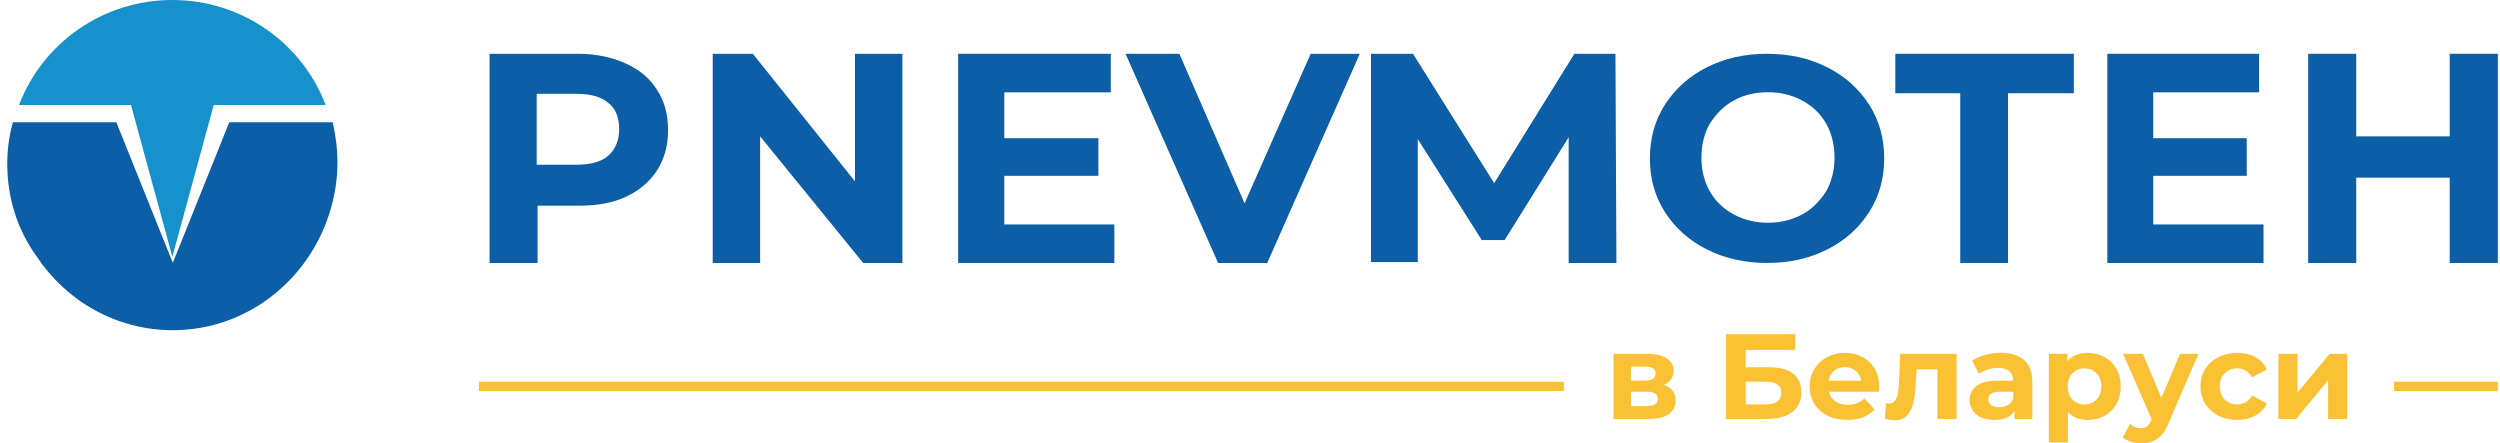 <?xml version="1.0" encoding="UTF-8"?> <svg xmlns="http://www.w3.org/2000/svg" width="265" height="47" viewBox="0 0 265 47" fill="none"><path d="M35.769 17.248C35.769 17.146 35.769 17.146 35.769 17.248C35.769 17.146 35.769 17.146 35.769 17.248C35.769 15.717 35.569 14.289 35.27 12.963H24.301L18.318 27.858L12.335 12.963H1.367C0.968 14.391 0.769 15.82 0.769 17.35C0.769 21.023 1.865 24.39 3.86 27.144C6.951 31.837 12.236 35 18.318 35C26.096 35 32.578 29.797 34.871 22.757C35.469 20.921 35.769 19.084 35.769 17.248Z" fill="#0C5EA7"></path><path d="M34.519 11.127C32.026 4.57 25.646 0 18.269 0C10.891 0 4.511 4.57 2.019 11.127H2.118H13.882L18.269 27.222L22.655 11.127H34.519C34.419 11.127 34.419 11.127 34.519 11.127Z" fill="#1691CC"></path><path d="M66.398 6.762C67.839 7.437 68.895 8.304 69.664 9.558C70.432 10.714 70.817 12.161 70.817 13.8C70.817 15.439 70.432 16.788 69.664 18.042C68.895 19.199 67.839 20.163 66.398 20.838C64.957 21.513 63.325 21.802 61.404 21.802H56.985V27.876H51.895V5.701H61.307C63.228 5.701 64.957 6.087 66.398 6.762ZM64.477 16.499C65.246 15.824 65.63 14.86 65.63 13.703C65.63 12.45 65.246 11.486 64.477 10.907C63.709 10.232 62.556 9.943 61.019 9.943H56.889V17.463H61.019C62.556 17.463 63.709 17.174 64.477 16.499Z" fill="#0C5EA7"></path><path d="M95.653 5.701V27.875H91.496L80.574 14.454V27.875H75.548V5.701H79.801L90.626 19.22V5.701H95.653Z" fill="#0C5EA7"></path><path d="M118.122 23.791V27.875H101.565V5.701H117.746V9.786H106.457V14.649H116.429V18.636H106.457V23.791H118.122Z" fill="#0C5EA7"></path><path d="M144.141 5.701L134.327 27.875H129.12L119.306 5.701H125.014L131.924 21.554L138.933 5.701H144.141Z" fill="#0C5EA7"></path><path d="M166.278 27.875V14.551L159.495 25.444H157.066L150.283 14.746V27.778H145.322V5.701H149.777L158.382 19.414L166.886 5.701H171.239L171.34 27.875H166.278Z" fill="#0C5EA7"></path><path d="M180.948 26.454C179.061 25.506 177.571 24.18 176.478 22.474C175.385 20.768 174.889 18.873 174.889 16.788C174.889 14.703 175.385 12.808 176.478 11.102C177.571 9.397 179.061 8.07 180.948 7.122C182.836 6.175 184.922 5.701 187.306 5.701C189.69 5.701 191.777 6.175 193.664 7.122C195.552 8.07 197.042 9.397 198.134 11.102C199.227 12.808 199.724 14.703 199.724 16.788C199.724 18.873 199.227 20.768 198.134 22.474C197.042 24.18 195.552 25.506 193.664 26.454C191.777 27.402 189.69 27.875 187.306 27.875C185.021 27.875 182.836 27.402 180.948 26.454ZM190.982 22.758C192.075 22.19 192.869 21.337 193.565 20.294C194.161 19.252 194.459 18.02 194.459 16.693C194.459 15.367 194.161 14.135 193.565 13.092C192.969 12.05 192.075 11.197 190.982 10.629C189.889 10.06 188.697 9.776 187.406 9.776C186.114 9.776 184.823 10.06 183.829 10.629C182.737 11.197 181.942 12.05 181.246 13.092C180.65 14.135 180.352 15.367 180.352 16.693C180.352 18.02 180.65 19.252 181.246 20.294C181.843 21.337 182.737 22.19 183.829 22.758C184.922 23.327 186.114 23.611 187.406 23.611C188.697 23.611 189.889 23.327 190.982 22.758Z" fill="#0C5EA7"></path><path d="M207.882 9.883H200.905V5.701H219.827V9.883H212.851V27.875H207.786V9.883H207.882Z" fill="#0C5EA7"></path><path d="M239.933 23.791V27.875H223.376V5.701H239.465V9.786H228.24V14.649H238.155V18.636H228.24V23.791H239.933Z" fill="#0C5EA7"></path><path d="M264.769 5.701V27.875H259.67V18.831H249.762V27.875H244.664V5.701H249.762V14.454H259.67V5.701H264.769Z" fill="#0C5EA7"></path><path fill-rule="evenodd" clip-rule="evenodd" d="M165.769 41.448H50.769V40.461H165.769V41.448Z" fill="#FAC134"></path><path fill-rule="evenodd" clip-rule="evenodd" d="M264.769 41.448L253.769 41.448L253.769 40.461L264.769 40.461L264.769 41.448Z" fill="#FAC134"></path><path d="M176.372 40.803C177.196 41.077 177.607 41.624 177.607 42.446C177.607 43.07 177.369 43.553 176.892 43.895C176.416 44.237 175.705 44.408 174.76 44.408H171.029V37.506H174.604C175.48 37.506 176.164 37.664 176.658 37.981C177.152 38.289 177.399 38.725 177.399 39.289C177.399 39.632 177.308 39.935 177.126 40.2C176.953 40.457 176.702 40.658 176.372 40.803ZM172.888 40.342H174.422C175.133 40.342 175.488 40.093 175.488 39.597C175.488 39.11 175.133 38.866 174.422 38.866H172.888V40.342ZM174.591 43.048C175.337 43.048 175.709 42.796 175.709 42.292C175.709 42.026 175.623 41.834 175.449 41.714C175.276 41.586 175.003 41.522 174.63 41.522H172.888V43.048H174.591Z" fill="#FAC134"></path><path d="M182.954 35.428H190.299V37.083H185.047V38.93H187.569C188.67 38.93 189.506 39.157 190.078 39.61C190.659 40.064 190.949 40.718 190.949 41.573C190.949 42.471 190.628 43.168 189.987 43.664C189.346 44.16 188.44 44.408 187.27 44.408H182.954V35.428ZM187.153 42.869C187.69 42.869 188.102 42.766 188.388 42.561C188.674 42.347 188.817 42.039 188.817 41.637C188.817 40.85 188.262 40.457 187.153 40.457H185.047V42.869H187.153Z" fill="#FAC134"></path><path d="M199.195 40.983C199.195 41.009 199.182 41.188 199.156 41.522H193.865C193.96 41.95 194.185 42.287 194.541 42.535C194.896 42.783 195.338 42.907 195.867 42.907C196.231 42.907 196.551 42.856 196.829 42.753C197.115 42.642 197.379 42.471 197.622 42.24L198.701 43.395C198.042 44.139 197.08 44.511 195.815 44.511C195.026 44.511 194.328 44.361 193.722 44.062C193.115 43.754 192.647 43.331 192.318 42.792C191.988 42.253 191.824 41.642 191.824 40.957C191.824 40.282 191.984 39.674 192.305 39.136C192.634 38.588 193.08 38.165 193.644 37.865C194.216 37.558 194.853 37.404 195.555 37.404C196.239 37.404 196.859 37.549 197.414 37.84C197.968 38.131 198.402 38.55 198.714 39.097C199.034 39.636 199.195 40.265 199.195 40.983ZM195.568 38.917C195.108 38.917 194.723 39.046 194.411 39.302C194.099 39.559 193.908 39.91 193.839 40.354H197.284C197.214 39.918 197.024 39.572 196.712 39.315C196.4 39.05 196.018 38.917 195.568 38.917Z" fill="#FAC134"></path><path d="M207.394 37.506V44.408H205.366V39.148H203.156L203.091 40.367C203.056 41.274 202.969 42.026 202.831 42.625C202.692 43.224 202.467 43.694 202.155 44.036C201.843 44.378 201.409 44.55 200.855 44.55C200.56 44.55 200.209 44.498 199.802 44.395L199.906 42.753C200.044 42.77 200.144 42.779 200.205 42.779C200.508 42.779 200.733 42.672 200.881 42.458C201.037 42.236 201.141 41.958 201.193 41.624C201.245 41.282 201.284 40.833 201.31 40.277L201.414 37.506H207.394Z" fill="#FAC134"></path><path d="M212.061 37.404C213.144 37.404 213.976 37.66 214.557 38.173C215.137 38.678 215.428 39.444 215.428 40.47V44.408H213.53V43.549C213.148 44.19 212.438 44.511 211.398 44.511C210.86 44.511 210.392 44.421 209.994 44.242C209.604 44.062 209.305 43.814 209.097 43.498C208.889 43.181 208.785 42.822 208.785 42.42C208.785 41.778 209.027 41.274 209.513 40.906C210.007 40.538 210.765 40.354 211.788 40.354H213.4C213.4 39.918 213.265 39.585 212.997 39.354C212.728 39.114 212.325 38.995 211.788 38.995C211.415 38.995 211.047 39.054 210.683 39.174C210.327 39.285 210.024 39.439 209.773 39.636L209.045 38.238C209.426 37.972 209.881 37.767 210.41 37.622C210.947 37.476 211.497 37.404 212.061 37.404ZM211.905 43.164C212.251 43.164 212.559 43.087 212.828 42.933C213.096 42.77 213.287 42.535 213.4 42.227V41.522H212.009C211.177 41.522 210.761 41.791 210.761 42.33C210.761 42.587 210.86 42.792 211.06 42.946C211.268 43.091 211.549 43.164 211.905 43.164Z" fill="#FAC134"></path><path d="M221.31 37.404C221.96 37.404 222.55 37.553 223.078 37.853C223.616 38.144 224.036 38.558 224.339 39.097C224.643 39.627 224.794 40.248 224.794 40.957C224.794 41.667 224.643 42.292 224.339 42.83C224.036 43.361 223.616 43.776 223.078 44.075C222.55 44.366 221.96 44.511 221.31 44.511C220.418 44.511 219.716 44.233 219.204 43.677V46.897H217.176V37.506H219.113V38.302C219.616 37.703 220.348 37.404 221.31 37.404ZM220.959 42.869C221.479 42.869 221.904 42.698 222.233 42.356C222.571 42.005 222.74 41.539 222.74 40.957C222.74 40.376 222.571 39.914 222.233 39.572C221.904 39.221 221.479 39.046 220.959 39.046C220.439 39.046 220.01 39.221 219.672 39.572C219.343 39.914 219.178 40.376 219.178 40.957C219.178 41.539 219.343 42.005 219.672 42.356C220.01 42.698 220.439 42.869 220.959 42.869Z" fill="#FAC134"></path><path d="M233.032 37.506L229.873 44.832C229.553 45.627 229.154 46.187 228.677 46.512C228.209 46.837 227.642 47 226.974 47C226.61 47 226.251 46.944 225.895 46.833C225.54 46.722 225.25 46.568 225.024 46.371L225.765 44.947C225.921 45.084 226.099 45.191 226.298 45.268C226.506 45.345 226.71 45.383 226.909 45.383C227.187 45.383 227.412 45.315 227.585 45.178C227.759 45.05 227.915 44.832 228.053 44.524L228.079 44.46L225.05 37.506H227.143L229.106 42.189L231.082 37.506H233.032Z" fill="#FAC134"></path><path d="M237.148 44.511C236.403 44.511 235.731 44.361 235.133 44.062C234.544 43.754 234.08 43.331 233.742 42.792C233.413 42.253 233.248 41.642 233.248 40.957C233.248 40.273 233.413 39.662 233.742 39.123C234.08 38.584 234.544 38.165 235.133 37.865C235.731 37.558 236.403 37.404 237.148 37.404C237.885 37.404 238.526 37.558 239.072 37.865C239.627 38.165 240.03 38.597 240.281 39.161L238.708 39.995C238.344 39.362 237.82 39.046 237.135 39.046C236.607 39.046 236.169 39.217 235.822 39.559C235.476 39.901 235.302 40.367 235.302 40.957C235.302 41.547 235.476 42.014 235.822 42.356C236.169 42.698 236.607 42.869 237.135 42.869C237.829 42.869 238.353 42.552 238.708 41.919L240.281 42.766C240.03 43.314 239.627 43.741 239.072 44.049C238.526 44.357 237.885 44.511 237.148 44.511Z" fill="#FAC134"></path><path d="M241.514 37.506H243.529V41.612L246.935 37.506H248.794V44.408H246.779V40.303L243.386 44.408H241.514V37.506Z" fill="#FAC134"></path></svg> 
